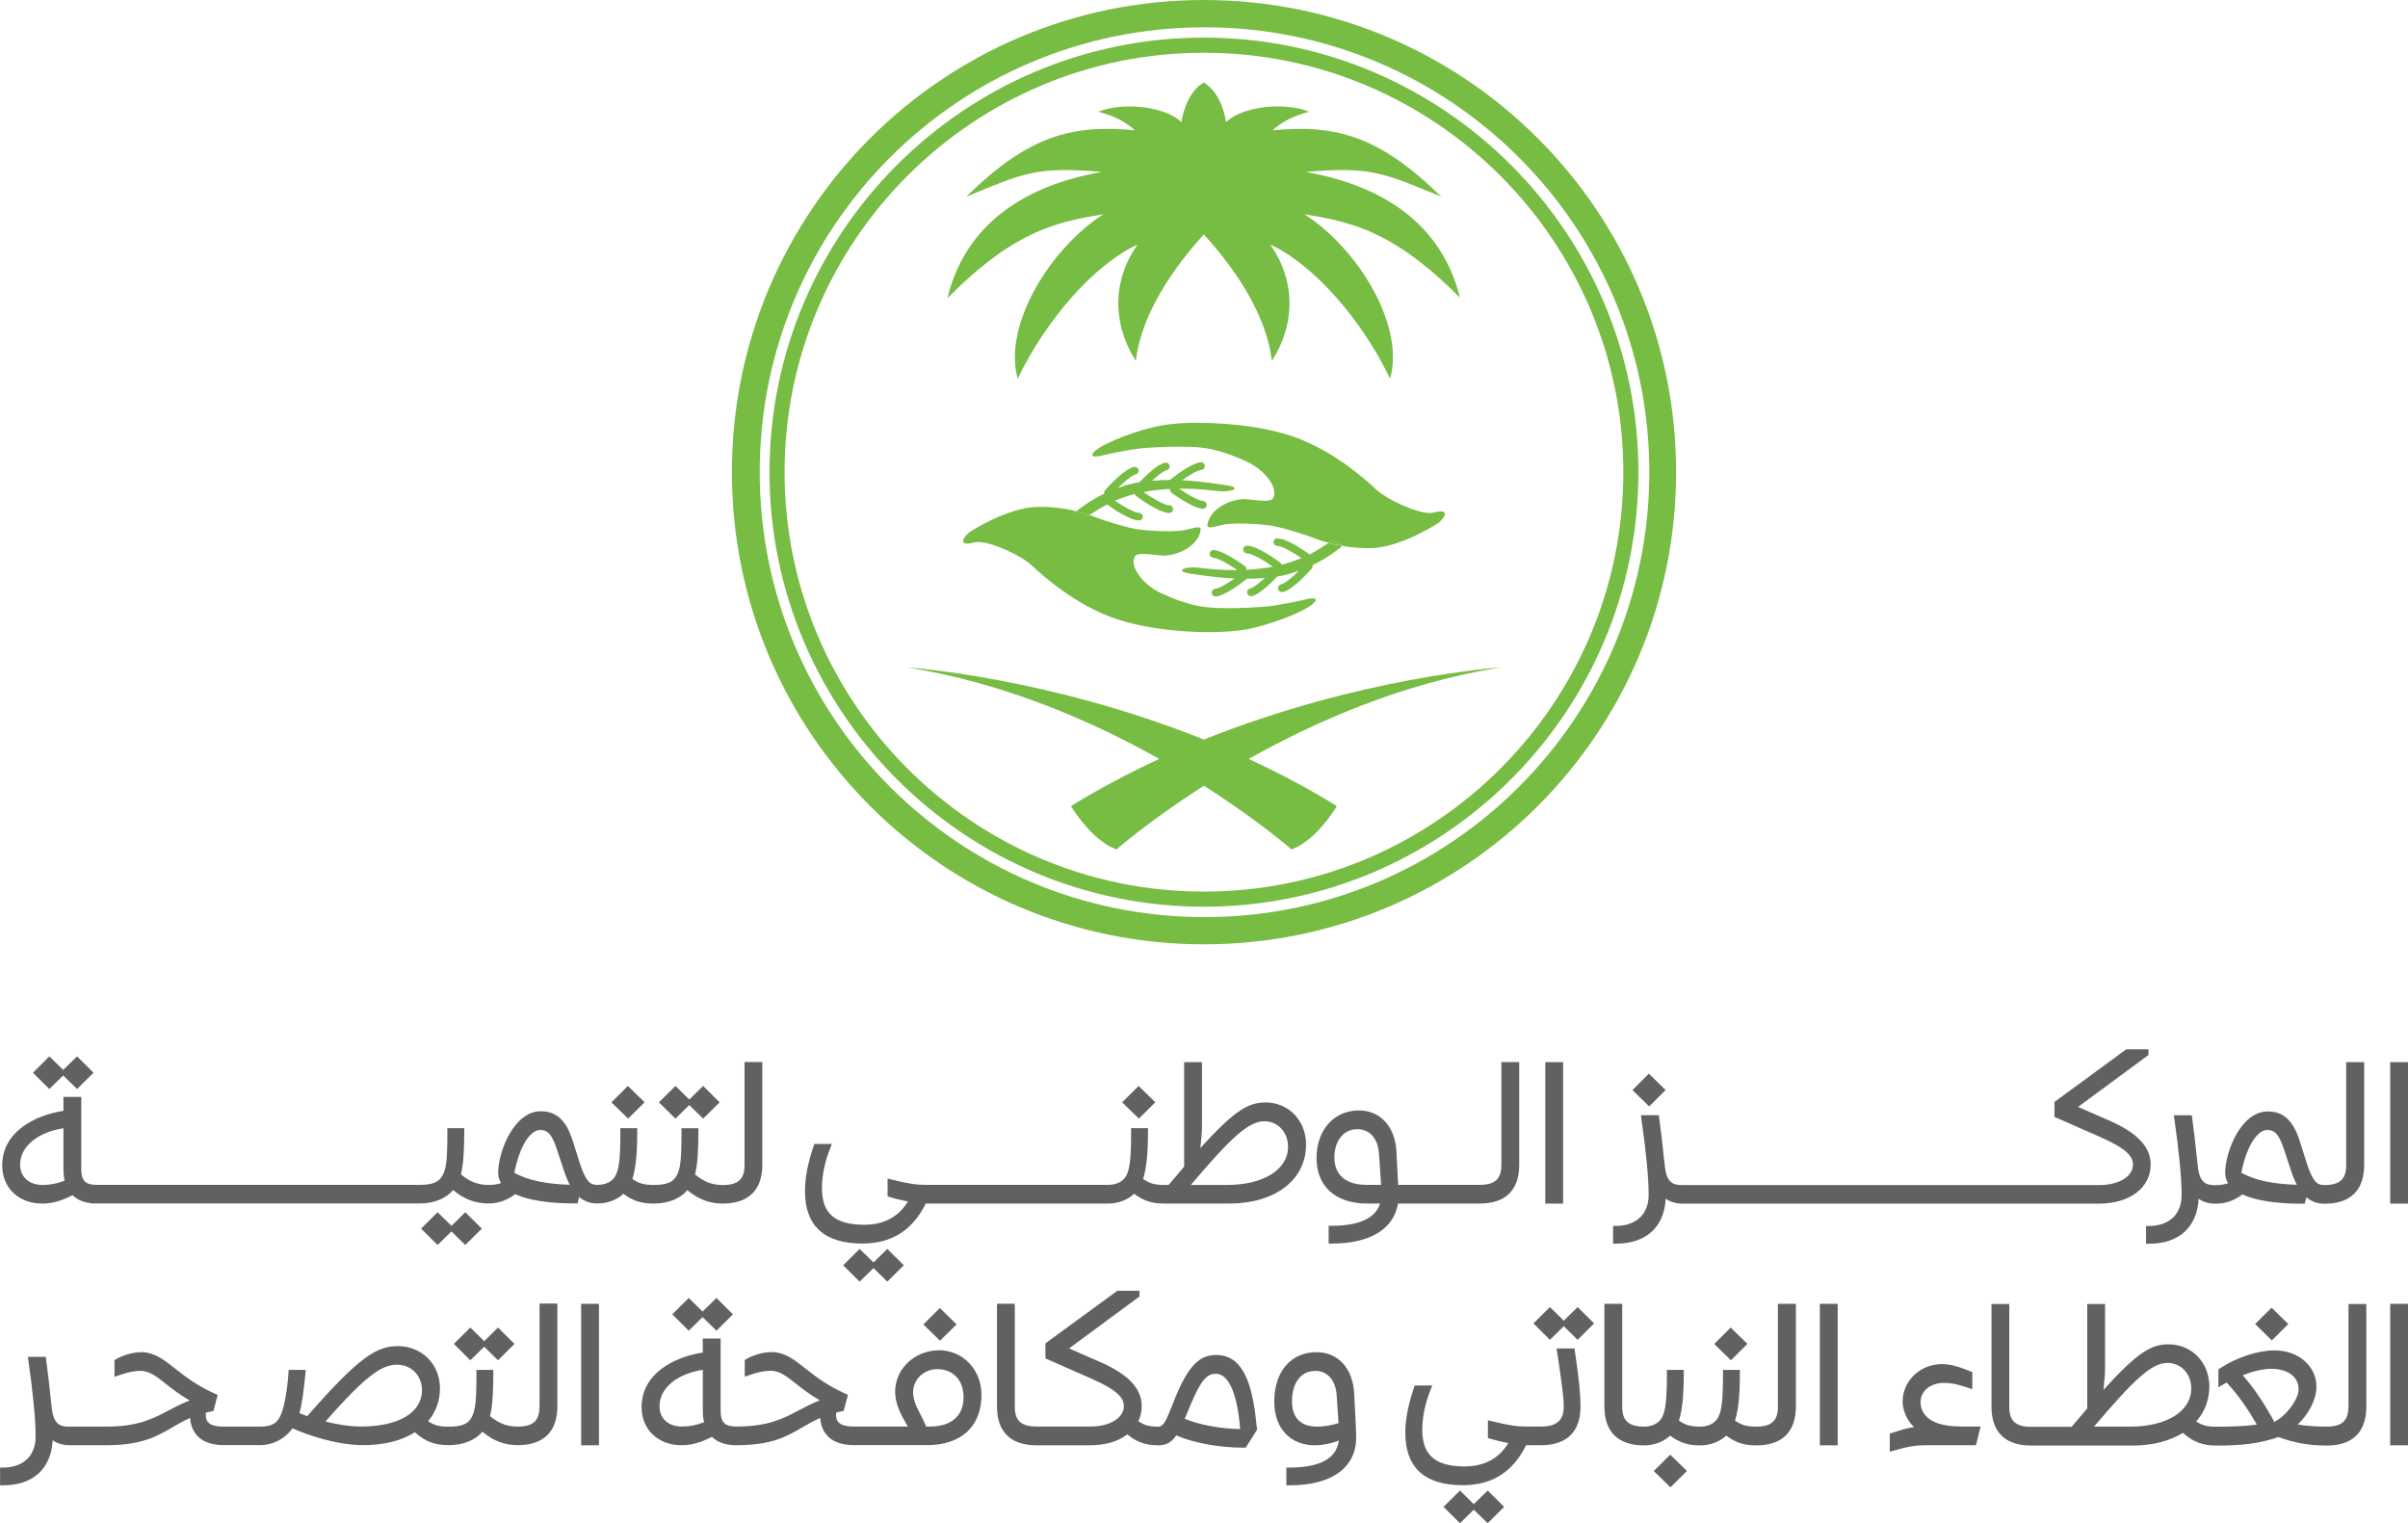 <?xml version="1.0" encoding="UTF-8"?> <svg xmlns="http://www.w3.org/2000/svg" id="Layer_2" data-name="Layer 2" viewBox="0 0 282.42 178.63"><defs><style> .cls-1 { fill: #606161; } .cls-2 { fill: #77bc43; } </style></defs><g id="Layer_1-2" data-name="Layer 1"><g><path class="cls-2" d="M141.2,104.56c-27.13,0-49.18-22.07-49.18-49.19S114.08,6.18,141.2,6.18s49.19,22.07,49.19,49.19-22.05,49.19-49.19,49.19M141.2,4.41c-28.09,0-50.95,22.87-50.95,50.96s22.86,50.96,50.95,50.96,50.96-22.86,50.96-50.96S169.3,4.41,141.2,4.41"></path><path class="cls-2" d="M126.26,59.97c-.2.16-.3.26-.3.26l1.3.57s.2-.15.53-.38c-.4-.14-.92-.3-1.53-.45"></path><path class="cls-2" d="M141.27,107.55c-28.82,0-52.17-23.36-52.17-52.18S112.45,3.2,141.27,3.2s52.17,23.36,52.17,52.17-23.36,52.18-52.17,52.18M141.2,0c-30.58,0-55.36,24.79-55.36,55.37s24.78,55.37,55.36,55.37,55.38-24.79,55.38-55.37S171.78,0,141.2,0"></path><path class="cls-2" d="M111.17,34.91c7.47-7.51,12.27-8.84,18.24-9.78-6.11,3.89-11.83,12.92-10.05,19.28,3.23-6.75,8.87-13.34,14.07-15.74-2.95,4.13-3.03,9.26-.21,13.65.65-5.69,4.64-11.16,7.97-14.83,3.34,3.67,7.32,9.14,7.98,14.83,2.83-4.38,2.74-9.52-.2-13.65,5.2,2.4,10.84,8.99,14.07,15.74,1.78-6.36-3.93-15.39-10.05-19.28,5.97.94,10.77,2.27,18.24,9.78-2.47-10.04-11.15-13.52-18.09-14.75,7.64-.66,9.16.12,15.9,2.91-7.33-7.2-12.46-8.49-19.79-7.79,1.26-1.1,2.46-1.69,4.3-2.18-3.08-1.21-7.89-.58-9.76,1.22,0,0-.37-3.3-2.59-4.63v-.04l-.03.02-.02-.02v.04c-2.21,1.33-2.58,4.63-2.58,4.63-1.87-1.79-6.68-2.43-9.76-1.22,1.85.49,3.05,1.08,4.3,2.18-7.34-.7-12.47.59-19.79,7.79,6.74-2.79,8.26-3.57,15.89-2.91-6.94,1.23-15.61,4.71-18.08,14.75"></path><path class="cls-2" d="M175.99,78.27s-16.42,1.09-34.79,8.46c-18.36-7.37-34.77-8.46-34.77-8.46,11.45,1.83,21.7,6.33,29.53,10.73-3.46,1.6-6.94,3.43-10.35,5.53,0,0,2.41,4.07,5.34,5.08,0,0,3.81-3.36,10.25-7.47,6.45,4.11,10.27,7.47,10.27,7.47,2.93-1.01,5.32-5.08,5.32-5.08-3.4-2.1-6.88-3.93-10.34-5.53,7.83-4.4,18.08-8.9,29.53-10.73"></path><path class="cls-2" d="M122.07,59.45c-.17,0-.34,0-.52,0-3.5.11-7.86,2.96-7.86,2.96-.93.84-.94,1.34-.24,1.34.2,0,.46-.04.77-.13.14-.04.3-.06.48-.06,1.68,0,5.06,1.59,6.29,2.73,1.36,1.25,4.35,3.97,8.55,5.77,3.53,1.51,8.43,2.07,12.25,2.07,1.68,0,3.14-.11,4.2-.29,2.8-.48,6.79-2.01,7.93-2.98.63-.55.4-.69.02-.69-.25,0-.56.06-.72.1-.42.11-3.31.75-4.9.88-1.03.08-2.64.17-4.21.17-.85,0-1.68-.02-2.4-.09-2.06-.17-4.28-1.08-5.67-1.74-1.93-.92-3.6-3.02-2.95-4.22.14-.24.52-.31,1-.31.4,0,.86.05,1.31.1.45.05.88.1,1.2.1.08,0,.16,0,.23-.01,1.45-.16,2.43-.81,2.92-1.21.48-.4.89-.94,1.05-1.67.07-.32-.05-.43-.3-.43-.38,0-1.06.25-1.85.37-.44.06-1,.09-1.6.09-1.18,0-2.54-.1-3.48-.21-1.29-.15-4.24-1.1-4.94-1.38-.16-.07-.45-.18-.83-.31-.33.23-.53.38-.53.38l-1.3-.56s.1-.1.31-.26c-1.14-.28-2.58-.52-4.19-.52"></path><path class="cls-2" d="M140.62,49.57c-1.68,0-3.14.11-4.2.29-2.81.48-6.8,2-7.93,2.98-.63.55-.39.69-.01.69.25,0,.55-.06.72-.1.42-.11,3.31-.75,4.9-.88,1.02-.08,2.64-.17,4.21-.17.85,0,1.68.02,2.4.09,2.05.17,4.28,1.08,5.67,1.74,1.94.92,3.6,3.02,2.94,4.21-.13.24-.51.31-.99.31-.4,0-.86-.05-1.31-.1-.45-.05-.88-.1-1.2-.1-.09,0-.16,0-.23.01-1.45.16-2.42.81-2.91,1.21-.48.4-.89.94-1.05,1.67-.07.32.05.43.29.43.38,0,1.06-.25,1.85-.37.44-.06,1-.09,1.6-.09,1.19,0,2.54.1,3.48.22,1.3.15,4.24,1.1,4.95,1.38.3.12.99.39,1.97.65.25-.17.4-.28.4-.28l1.3.57s-.03.03-.09.08c.89.16,1.89.27,2.97.27.17,0,.34,0,.52,0,3.51-.11,7.86-2.97,7.86-2.97.93-.83.94-1.34.24-1.34-.2,0-.46.04-.78.13-.14.04-.29.06-.47.06-1.68,0-5.06-1.6-6.29-2.73-1.35-1.25-4.35-3.97-8.56-5.77-3.53-1.51-8.42-2.07-12.24-2.07"></path><path class="cls-2" d="M140.9,54.2s-.04,0-.06,0c-1.23.15-3.34,1.85-3.58,2.05l-.03.03c-.7,0-1.4.03-2.11.1.64-.61,1.32-1.15,1.71-1.23.21-.05.35-.24.35-.44v-.1c-.06-.21-.23-.36-.44-.36-.03,0-.07,0-.1.01-.9.19-2.27,1.53-3,2.29-.22.03-.44.07-.65.12-.67.14-1.3.34-1.89.56.78-.76,1.65-1.5,2.1-1.6.21-.05.36-.23.36-.44l-.02-.08c-.05-.21-.24-.36-.45-.36-.03,0-.06,0-.09,0-1.13.24-3.03,2.33-3.4,2.74-.1.11-.12.26-.09.4-1.6.78-2.75,1.65-3.27,2.07.61.15,1.12.31,1.53.45.48-.33,1.24-.82,2.08-1.25.66.48,2.67,1.87,3.74,1.87.24,0,.45-.2.45-.44s-.21-.45-.45-.45c-.56,0-1.85-.76-2.82-1.42l.04-.02c.75-.32,1.51-.57,2.28-.77.03.09.07.18.16.24.45.34,2.74,1.99,3.89,1.99.25,0,.45-.21.45-.45s-.2-.45-.45-.45c-.59,0-2.04-.87-3.03-1.56,1.07-.21,2.12-.32,3.11-.36-.03.16.03.32.16.43.25.18,2.44,1.79,3.67,1.89,0,0,.02,0,.03,0,.24,0,.43-.17.45-.41v-.04c0-.23-.17-.43-.41-.45-.64-.06-1.94-.84-2.83-1.46.1,0,.21,0,.31,0,1.76,0,3.22.17,4.08.27.29.04.56.05.8.05,1.36,0,1.89-.48.49-.69-.92-.14-2.98-.49-5.34-.61.81-.57,1.76-1.15,2.28-1.22.23-.03.4-.22.4-.44v-.06c-.04-.23-.22-.39-.44-.39"></path><path class="cls-2" d="M149.81,63.12c-.24,0-.45.21-.45.45s.21.45.45.45c.56,0,1.85.76,2.82,1.42l-.04.02c-.75.32-1.51.57-2.28.76-.03-.09-.07-.18-.16-.24-.44-.33-2.74-1.99-3.89-1.99-.25,0-.45.2-.45.45s.21.45.45.45c.6,0,2.04.87,3.02,1.56-1.06.21-2.11.32-3.1.37.03-.15-.04-.32-.16-.42-.25-.18-2.44-1.79-3.66-1.9h-.03c-.24,0-.43.18-.45.41v.04c-.01.24.17.43.41.45.63.05,1.94.84,2.83,1.46h-.24c-1.78,0-3.27-.16-4.14-.27-.29-.04-.56-.05-.8-.05-1.36,0-1.89.48-.49.7.92.14,2.98.49,5.33.6-.8.57-1.75,1.16-2.27,1.22-.23.03-.39.22-.39.45v.05c.03.23.22.39.44.39.02,0,.04,0,.06,0,1.22-.15,3.34-1.85,3.58-2.05l.03-.03c.7,0,1.4-.03,2.1-.09-.64.61-1.32,1.15-1.71,1.23-.21.05-.35.24-.35.44l.02.1c.04.21.23.36.43.36.03,0,.06,0,.09,0,.9-.19,2.27-1.54,2.99-2.3.22-.03.43-.07.65-.12.67-.14,1.3-.34,1.89-.55-.77.76-1.64,1.5-2.09,1.59-.21.05-.36.24-.36.44v.1c.05.21.25.36.47.36.03,0,.06,0,.09,0,1.13-.24,3.03-2.33,3.39-2.75.11-.11.13-.26.1-.4,1.89-.92,3.15-1.96,3.48-2.25-.59-.11-1.13-.23-1.61-.36-.46.32-1.29.86-2.21,1.35-.66-.48-2.66-1.87-3.74-1.87"></path><path class="cls-2" d="M156.16,63.36s-.15.11-.4.28c.48.13,1.02.25,1.61.36.06-.05.09-.08.09-.08l-1.3-.57Z"></path><polygon class="cls-1" points="5.79 127.71 3.86 125.8 5.79 123.88 7.41 125.47 9.04 123.88 10.97 125.8 9.04 127.71 7.41 126.12 5.79 127.71"></polygon><polygon class="cls-1" points="79.22 131.18 77.28 129.27 79.22 127.35 80.84 128.94 82.47 127.35 84.4 129.27 82.47 131.18 80.84 129.59 79.22 131.18"></polygon><polygon class="cls-1" points="54.57 142.16 56.51 144.08 54.57 146 52.95 144.41 51.32 146 49.39 144.08 51.32 142.16 52.95 143.75 54.57 142.16"></polygon><path class="cls-1" d="M87.32,124.56v12.11c0,1.61-.76,2.3-2.55,2.3-1.41,0-2.33-.49-3.25-1.24.27-1.09.39-2.62.39-5.03v-.39h-1.98v.39c0,3.32-.12,4.39-.59,5.2-.41.76-1.19,1.06-2.69,1.06-1.1,0-1.75-.18-2.48-.71.39-1.23.57-2.97.57-5.56v-.39h-1.98v.39c0,3.17-.14,4.39-.59,5.22-.37.66-1.13,1.04-2.1,1.04-.76,0-1.32-.19-2.11-2.67l-.77-2.44c-.78-2.47-1.91-3.52-3.79-3.52-3.08,0-4.97,4.67-4.97,7.22,0,.43.11.83.34,1.2-.41.15-.91.22-1.46.22-1.41,0-2.34-.49-3.25-1.24.27-1.09.39-2.62.39-5.03v-.39h-1.98v.39c0,3.32-.12,4.39-.59,5.2-.41.76-1.19,1.06-2.69,1.06H11.34c-1.32,0-1.81-.5-1.81-1.86v-8.46h-2.09v1.64c-3.39.52-7.18,2.48-7.18,6.4,0,2.63,1.93,4.47,4.69,4.47,1.13,0,2.21-.29,3.56-.98.53.52,1.24.83,2.13.93.07.03.14.04.21.04h38.32s.04,0,.06,0c1.68-.01,3.05-.56,3.92-1.57,1.28,1.07,2.6,1.57,4.14,1.57.02,0,.04,0,.06,0,1.11-.01,2.12-.37,3.08-1.09,1.53.71,3.94,1.09,7,1.09h.3l.2-.76c.6.51,1.3.76,2.13.76.02,0,.04,0,.06,0,1.17-.01,2.26-.43,3-1.14,1.07.82,2.08,1.15,3.52,1.15.02,0,.04,0,.06,0,1.68-.01,3.05-.56,3.92-1.57,1.28,1.07,2.61,1.57,4.14,1.57,3.04,0,4.65-1.58,4.65-4.56v-12.04h-2.09ZM5,138.96c-1.6,0-2.64-.94-2.64-2.38,0-2.11,2.02-3.79,5.08-4.27v4.77c0,.51.05.97.14,1.37-.85.34-1.7.51-2.59.51M60.32,137.55c.69-3.48,2.01-5.04,3.03-5.04.78,0,1.35.37,1.96,2.26l.77,2.33c.23.72.48,1.32.75,1.84-2.8-.08-4.89-.53-6.51-1.4"></path><polygon class="cls-1" points="73.67 131.18 71.71 129.27 73.64 127.35 75.6 129.26 73.67 131.18"></polygon><polygon class="cls-1" points="104.07 146.46 106 148.38 104.07 150.3 102.45 148.71 100.82 150.3 98.89 148.38 100.82 146.46 102.45 148.05 104.07 146.46"></polygon><polygon class="cls-1" points="133.57 131.18 131.61 129.27 133.54 127.35 135.5 129.26 133.57 131.18"></polygon><path class="cls-1" d="M148.42,129.29c-1.94,0-3.5.77-7.64,5.35.12-1.05.19-1.89.19-2.49v-7.59h-2.09v12.25c-.44.53-.91,1.08-1.41,1.67l-.42.48h-.5c-1.1,0-1.74-.18-2.48-.71.39-1.24.57-2.97.57-5.56v-.39h-1.98v.39c0,3.17-.14,4.39-.59,5.22-.37.66-1.14,1.04-2.1,1.04h-21.29c-1.24,0-2.05-.12-4.1-.62l-.48-.12v2.09l.27.08c.71.22,1.43.39,2.12.51-1.35,2.25-3.49,2.74-5.1,2.74-3.45,0-4.99-1.32-4.99-4.28,0-1.49.33-3.1.96-4.67l.21-.53h-2.06l-.09.26c-.69,2.05-1.01,3.73-1.01,5.27,0,4.08,2.27,6.15,6.73,6.15,3.43,0,5.87-1.54,7.44-4.69h21.37s.04,0,.06,0c1.16-.01,2.26-.43,3-1.15,1.07.82,2.09,1.15,3.52,1.15h7.64c5.39,0,9.01-2.78,9.01-6.91,0-2.82-2.05-4.95-4.77-4.95M143.92,138.96h-4.26c4.68-5.5,6.74-7.47,8.64-7.47,1.58,0,2.77,1.29,2.77,2.99,0,2.68-2.88,4.48-7.16,4.48"></path><rect class="cls-1" x="181.24" y="124.56" width="2.09" height="16.59"></rect><path class="cls-1" d="M176.08,136.66c0,1.61-.76,2.29-2.55,2.29h-9.55c-.03-.73-.08-1.58-.12-2.35-.04-.6-.07-1.16-.08-1.58-.17-2.91-1.89-4.8-4.4-4.8-2.93,0-4.97,2.3-4.97,5.58s2.17,5.34,5.96,5.34h1.49c-.66,2.14-3.39,2.61-5.64,2.61h-.39v2.08h.39c4.46,0,7.25-1.7,7.74-4.69h9.58c3.04,0,4.64-1.57,4.64-4.55v-12.04h-2.09v12.11ZM159.2,132.42c1.45,0,2.42,1.1,2.53,2.86.02.4.06.89.1,1.42.05.75.11,1.57.15,2.25h-1.68c-2.45,0-3.8-1.15-3.8-3.23,0-1.64.84-3.3,2.71-3.3"></path><polygon class="cls-1" points="193.39 126.45 192.01 127.82 193.41 129.2 194.8 127.82 193.39 126.45"></polygon><path class="cls-1" d="M193.39,125.91l-1.93,1.92,1.96,1.92,1.93-1.92-1.96-1.92ZM192.56,127.82l.83-.83.85.83-.83.83-.85-.83Z"></path><path class="cls-1" d="M252.24,136.55c0,2.75-2.45,4.6-6.09,4.6h-48.8s-.04,0-.06,0c-.75-.01-1.41-.21-1.93-.58-.17,3.31-2.3,5.27-5.78,5.27h-.39v-2.08h.39c1.83,0,3.78-.96,3.78-3.65,0-1.93-.3-5.09-.85-8.89l-.06-.44h2.1l.05.34c.22,1.64.4,3.15.53,4.49l.15,1.3c.23,2.06,1.3,2.06,2.07,2.06h48.96c2.19,0,3.85-1.02,3.85-2.38,0-.94-.65-1.85-3.81-3.24l-5.39-2.37v-1.76l8.42-6.17h2.6v.67l-8.26,6.09,3.53,1.54c3.41,1.47,4.99,3.13,4.99,5.22"></path><path class="cls-1" d="M275.17,124.56v12.11c0,1.61-.76,2.3-2.55,2.3-.76,0-1.32-.19-2.11-2.67l-.77-2.44c-.78-2.47-1.92-3.52-3.79-3.52-3.08,0-4.97,4.67-4.97,7.22,0,.43.11.83.34,1.2-.42.15-.9.22-1.46.22-.78,0-1.84,0-2.07-2.06l-.15-1.3c-.13-1.34-.31-2.85-.53-4.49l-.05-.34h-2.1l.06.44c.55,3.8.85,6.96.85,8.89,0,2.69-1.95,3.65-3.78,3.65h-.39v2.08h.39c3.47,0,5.6-1.96,5.78-5.27.52.37,1.18.57,1.93.58.02,0,.04,0,.06,0s.04,0,.06,0c1.11-.01,2.12-.37,3.08-1.09,1.53.71,3.94,1.09,7,1.09h.3l.21-.76c.59.51,1.3.76,2.13.76,3.04,0,4.64-1.58,4.64-4.56v-12.04h-2.09ZM262.87,137.55c.69-3.48,2.01-5.04,3.04-5.04.78,0,1.34.37,1.96,2.26l.77,2.33c.23.72.48,1.33.75,1.84-2.8-.08-4.89-.53-6.51-1.4"></path><rect class="cls-1" x="280.33" y="124.56" width="2.09" height="16.59"></rect><rect class="cls-1" x="68.16" y="152.9" width="2.09" height="16.59"></rect><polygon class="cls-1" points="55.16 159.52 53.23 157.6 55.16 155.68 56.79 157.28 58.41 155.68 60.34 157.6 58.41 159.52 56.79 157.93 55.16 159.52"></polygon><path class="cls-1" d="M63.27,165c0,1.61-.76,2.3-2.55,2.3-1.41,0-2.34-.49-3.25-1.23.27-1.09.39-2.63.39-5.03v-.39h-1.98v.39c0,3.32-.12,4.39-.59,5.21-.41.75-1.18,1.06-2.69,1.06-1.06,0-1.68-.16-2.39-.65.91-1.07,1.39-2.39,1.39-3.85,0-2.82-2.12-4.95-4.93-4.95-2.44,0-4.47,1.15-10.63,8.21-.31-.11-.61-.22-.91-.34.29-1.18.47-2.37.69-4.65l.04-.43h-2l-.03.36c-.15,2.15-.48,3.73-.71,4.44-.45,1.38-1.11,1.85-2.61,1.85h-4.26c-1.86,0-2.11-.68-2.11-1.36v-.27c.21-.06.42-.11.65-.15l.24-.05.5-1.89-.3-.13c-2.18-.98-3.59-2.09-4.73-2.99-1.34-1.05-2.4-1.89-3.94-1.89-.94,0-2.15.34-2.94.82l-.19.11v1.96l.52-.18c1.07-.37,1.8-.52,2.51-.52,1.07,0,1.88.64,2.99,1.52.73.58,1.62,1.27,2.79,1.95-.93.36-1.7.77-2.46,1.17-1.85.98-3.6,1.9-7.34,1.9h-4.28c-.78,0-1.84,0-2.07-2.06l-.15-1.3c-.13-1.33-.31-2.85-.53-4.49l-.04-.33h-2.1l.06.44c.55,3.8.85,6.96.85,8.89,0,2.69-1.95,3.65-3.78,3.65h-.39v2.08h.39c3.47,0,5.61-1.96,5.78-5.28.52.37,1.18.57,1.93.58.02,0,.04,0,.06,0h4.28c4.17,0,5.91-1.02,7.77-2.1.64-.37,1.3-.76,2.08-1.1.07,1.13.66,3.17,3.91,3.19.02,0,.04,0,.06,0h4.26s.04,0,.06,0c1.45-.02,2.85-.76,3.72-1.97,1.76.79,5.18,1.97,8.29,1.97,2.43,0,4.52-.52,6.06-1.51,1.23,1.1,2.33,1.51,3.94,1.51.02,0,.04,0,.06,0,1.68-.01,3.05-.56,3.92-1.57,1.28,1.07,2.6,1.57,4.14,1.57,3.04,0,4.65-1.58,4.65-4.56v-12.04h-2.09v12.1ZM42.33,167.29c-1.45,0-2.98-.29-4.15-.59,4.91-5.62,6.7-6.66,8.39-6.66s2.92,1.29,2.92,2.99c0,2.63-2.74,4.26-7.16,4.26"></path><polygon class="cls-1" points="80.78 156.05 78.85 154.13 80.78 152.21 82.4 153.81 84.03 152.21 85.96 154.13 84.03 156.05 82.4 154.46 80.78 156.05"></polygon><path class="cls-1" d="M110.12,158.35c-1.38,0-2.74.54-3.71,1.5-.92.91-1.42,2.09-1.42,3.32,0,1.09.34,2.15,1.1,3.44.14.24.26.46.38.68h-6.3c-1.86,0-2.11-.68-2.11-1.36v-.27c.21-.06.42-.11.65-.15l.24-.05.5-1.89-.3-.13c-2.18-.98-3.59-2.09-4.73-2.99-1.34-1.05-2.39-1.89-3.94-1.89-.94,0-2.15.34-2.95.82l-.18.11v1.96l.51-.18c1.07-.37,1.8-.52,2.51-.52,1.07,0,1.88.64,2.99,1.52.73.58,1.62,1.27,2.79,1.95-.93.36-1.7.77-2.46,1.17-1.85.98-3.6,1.9-7.34,1.9h-.02c-1.32,0-1.81-.5-1.81-1.86v-8.46h-2.09v1.64c-3.39.52-7.18,2.48-7.18,6.4,0,2.63,1.93,4.47,4.69,4.47,1.13,0,2.21-.29,3.56-.98.66.65,1.61.98,2.83.98h.02c4.17,0,5.91-1.02,7.77-2.1.64-.37,1.3-.76,2.08-1.1.07,1.13.66,3.17,3.91,3.19.02,0,.04,0,.06,0h4.26s.04,0,.07,0h4.25c3.98,0,6.36-2.2,6.36-5.88,0-2.97-2.15-5.23-4.99-5.25M79.99,167.29c-1.6,0-2.64-.93-2.64-2.38,0-2.11,2.02-3.8,5.08-4.27v4.77c0,.51.05.97.14,1.37-.85.35-1.7.51-2.59.51M109.07,167.29h-.44c-.25-.59-.49-1.07-.73-1.52-.54-1-.81-1.82-.81-2.5,0-1.49,1.26-2.71,2.82-2.71,1.88,0,3.1,1.29,3.1,3.3,0,2.18-1.43,3.43-3.94,3.43"></path><polygon class="cls-1" points="112.19 155.31 110.25 157.23 108.3 155.32 110.23 153.39 112.19 155.31"></polygon><path class="cls-1" d="M147.42,167.54c-.43-4.49-1.3-8.64-4.77-8.64-2.02,0-3.27,1.3-4.79,4.95-.16.38-.3.75-.44,1.1-.59,1.5-.95,2.35-1.53,2.35-1.08,0-1.68-.15-2.38-.64.26-.54.39-1.14.39-1.77,0-2.09-1.59-3.75-4.99-5.22l-3.53-1.54,8.26-6.09v-.67h-2.6l-8.43,6.17v1.76l5.39,2.37c3.16,1.39,3.81,2.3,3.81,3.24,0,1.36-1.66,2.38-3.85,2.38h-6.39c-1.79,0-2.55-.68-2.55-2.3v-12.1h-2.09v12.04c0,2.98,1.6,4.56,4.65,4.56h6.23c1.8,0,3.32-.44,4.41-1.28,1.13.93,2.15,1.28,3.67,1.28.02,0,.04,0,.06,0,.85-.01,1.47-.37,2.01-1.16,2.05.89,5.05,1.44,7.93,1.44h.21l1.33-2.1v-.13ZM138.95,166.37c.09-.22.19-.45.29-.69l.36-.85c1.29-3.14,2.04-3.73,2.98-3.73,1.52,0,2.54,2.3,2.87,6.49-2.37-.05-4.79-.5-6.5-1.21"></path><path class="cls-1" d="M158.88,164.44l-.06-1.08c-.17-2.91-1.9-4.79-4.4-4.79-3.02,0-4.97,2.28-4.97,5.8,0,3.11,1.87,5.12,4.76,5.12.9,0,1.93-.21,2.82-.56-.28,2.1-2.21,3.17-5.77,3.17h-.39v2.08h.39c2.89,0,5.11-.71,6.42-2.05.95-.96,1.41-2.22,1.38-3.74-.02-.85-.11-2.57-.18-3.95M154.24,160.76c1.45,0,2.42,1.1,2.53,2.87l.04.63c.06.8.13,1.79.18,2.63-.8.26-1.72.41-2.51.41-1.93,0-2.95-1.03-2.95-2.99,0-2.15,1.06-3.54,2.71-3.54"></path><polygon class="cls-1" points="174.48 174.8 176.41 176.71 174.48 178.63 172.85 177.04 171.23 178.63 169.3 176.71 171.23 174.8 172.85 176.39 174.48 174.8"></polygon><polygon class="cls-1" points="268.38 155.27 266.45 157.19 264.49 155.27 266.42 153.35 268.38 155.27"></polygon><polygon class="cls-1" points="185.03 153.28 186.96 155.2 185.03 157.12 183.41 155.53 181.78 157.12 179.85 155.2 181.78 153.28 183.41 154.88 185.03 153.28"></polygon><path class="cls-1" d="M184.71,158.46c.48,3.25.66,5.07.66,6.47,0,2.98-1.61,4.55-4.65,4.55h-1.73c-1.57,3.16-4.01,4.69-7.44,4.69-4.47,0-6.73-2.07-6.73-6.15,0-1.55.32-3.22,1.01-5.27l.09-.27h2.06l-.21.53c-.63,1.57-.96,3.19-.96,4.68,0,2.96,1.54,4.28,4.99,4.28,1.61,0,3.75-.49,5.1-2.74-.69-.12-1.41-.3-2.12-.51l-.27-.08v-2.09l.48.12c2.05.5,2.86.62,4.1.62h1.65c1.82,0,2.66-.73,2.66-2.3,0-1.15-.19-2.51-.77-6.42l-.07-.44h2.1l.05.33Z"></path><polygon class="cls-1" points="203.01 159.52 201.05 157.61 202.98 155.68 204.94 157.6 203.01 159.52"></polygon><polygon class="cls-1" points="195.89 170.59 197.85 172.5 195.92 174.42 193.96 172.51 195.89 170.59"></polygon><path class="cls-1" d="M208.54,152.9h2.09v12.04c0,2.98-1.61,4.56-4.65,4.56-1.44,0-2.45-.33-3.52-1.15-.75.71-1.83,1.13-3,1.15-.02,0-.04,0-.06,0-1.43,0-2.45-.33-3.52-1.15-.74.71-1.83,1.13-3,1.15-.02,0-.04,0-.06,0-3.04,0-4.65-1.58-4.65-4.56v-12.04h2.09v12.1c0,1.61.77,2.3,2.55,2.3.96,0,1.73-.38,2.1-1.04.44-.82.59-2.09.59-5.22v-.39h1.98v.39c0,2.59-.18,4.32-.57,5.55.74.53,1.38.71,2.48.71.96,0,1.73-.38,2.1-1.04.45-.83.59-2.05.59-5.22v-.39h1.98v.39c0,2.59-.18,4.32-.57,5.55.74.53,1.38.71,2.48.71,1.79,0,2.55-.68,2.55-2.3v-12.1Z"></path><path class="cls-1" d="M229.91,167.29h2.38l-.54,2.19h-5.75c-1.16,0-2.07.1-3.86.62l-.5.14v-2.11l.26-.09c1.13-.38,1.83-.58,2.58-.68-.97-.95-1.33-2.15-1.33-3.01,0-2.42,2.06-4.38,4.6-4.38.93,0,1.83.23,3.33.84l.24.1v2l-.51-.17c-1.23-.42-1.95-.57-2.79-.57-1.61,0-2.77.95-2.77,2.25,0,.86.45,2.86,4.66,2.86"></path><rect class="cls-1" x="213.44" y="152.9" width="2.09" height="16.59"></rect><rect class="cls-1" x="280.33" y="152.9" width="2.09" height="16.59"></rect><path class="cls-1" d="M275.43,165c0,1.61-.77,2.3-2.55,2.3-1.26,0-2.34-.08-3.4-.25,1.32-1.23,2.2-2.96,2.2-4.44,0-2.42-2.12-4.25-4.93-4.25-1.93,0-4.51.85-6.4,2.12l-.17.12v2.09l.59-.35c.13-.08.26-.14.39-.21.99,1.09,2.17,2.54,3.53,4.94-1.26.16-2.86.24-4.76.24-1.04,0-1.65-.15-2.35-.62,1.01-1.13,1.54-2.54,1.54-4.09,0-2.82-2.06-4.95-4.78-4.95-1.94,0-3.5.77-7.64,5.35.11-.95.19-1.86.19-2.49v-7.59h-2.09v12.25c-.44.53-.91,1.08-1.42,1.67l-.41.48h-4.76c-1.79,0-2.55-.68-2.55-2.3v-12.1h-2.09v12.04c0,2.98,1.6,4.56,4.65,4.56h11.89c2.29,0,4.33-.51,5.91-1.49,1.21,1.07,2.33,1.49,3.92,1.49,3.2,0,5.07-.25,7.3-1,1.79.68,3.58,1,5.65,1,3.04,0,4.64-1.58,4.64-4.56v-12.04h-2.09v12.1ZM249.84,167.3h-4.25c4.68-5.5,6.74-7.47,8.64-7.47,1.58,0,2.77,1.29,2.77,2.99,0,2.68-2.88,4.48-7.16,4.48M266.75,166.76c-1.15-2.14-2.45-4.06-3.72-5.49,1.28-.49,2.43-.75,3.35-.75,1.95,0,3.21.95,3.21,2.4,0,1.1-1.31,3.02-2.85,3.83"></path></g></g></svg> 